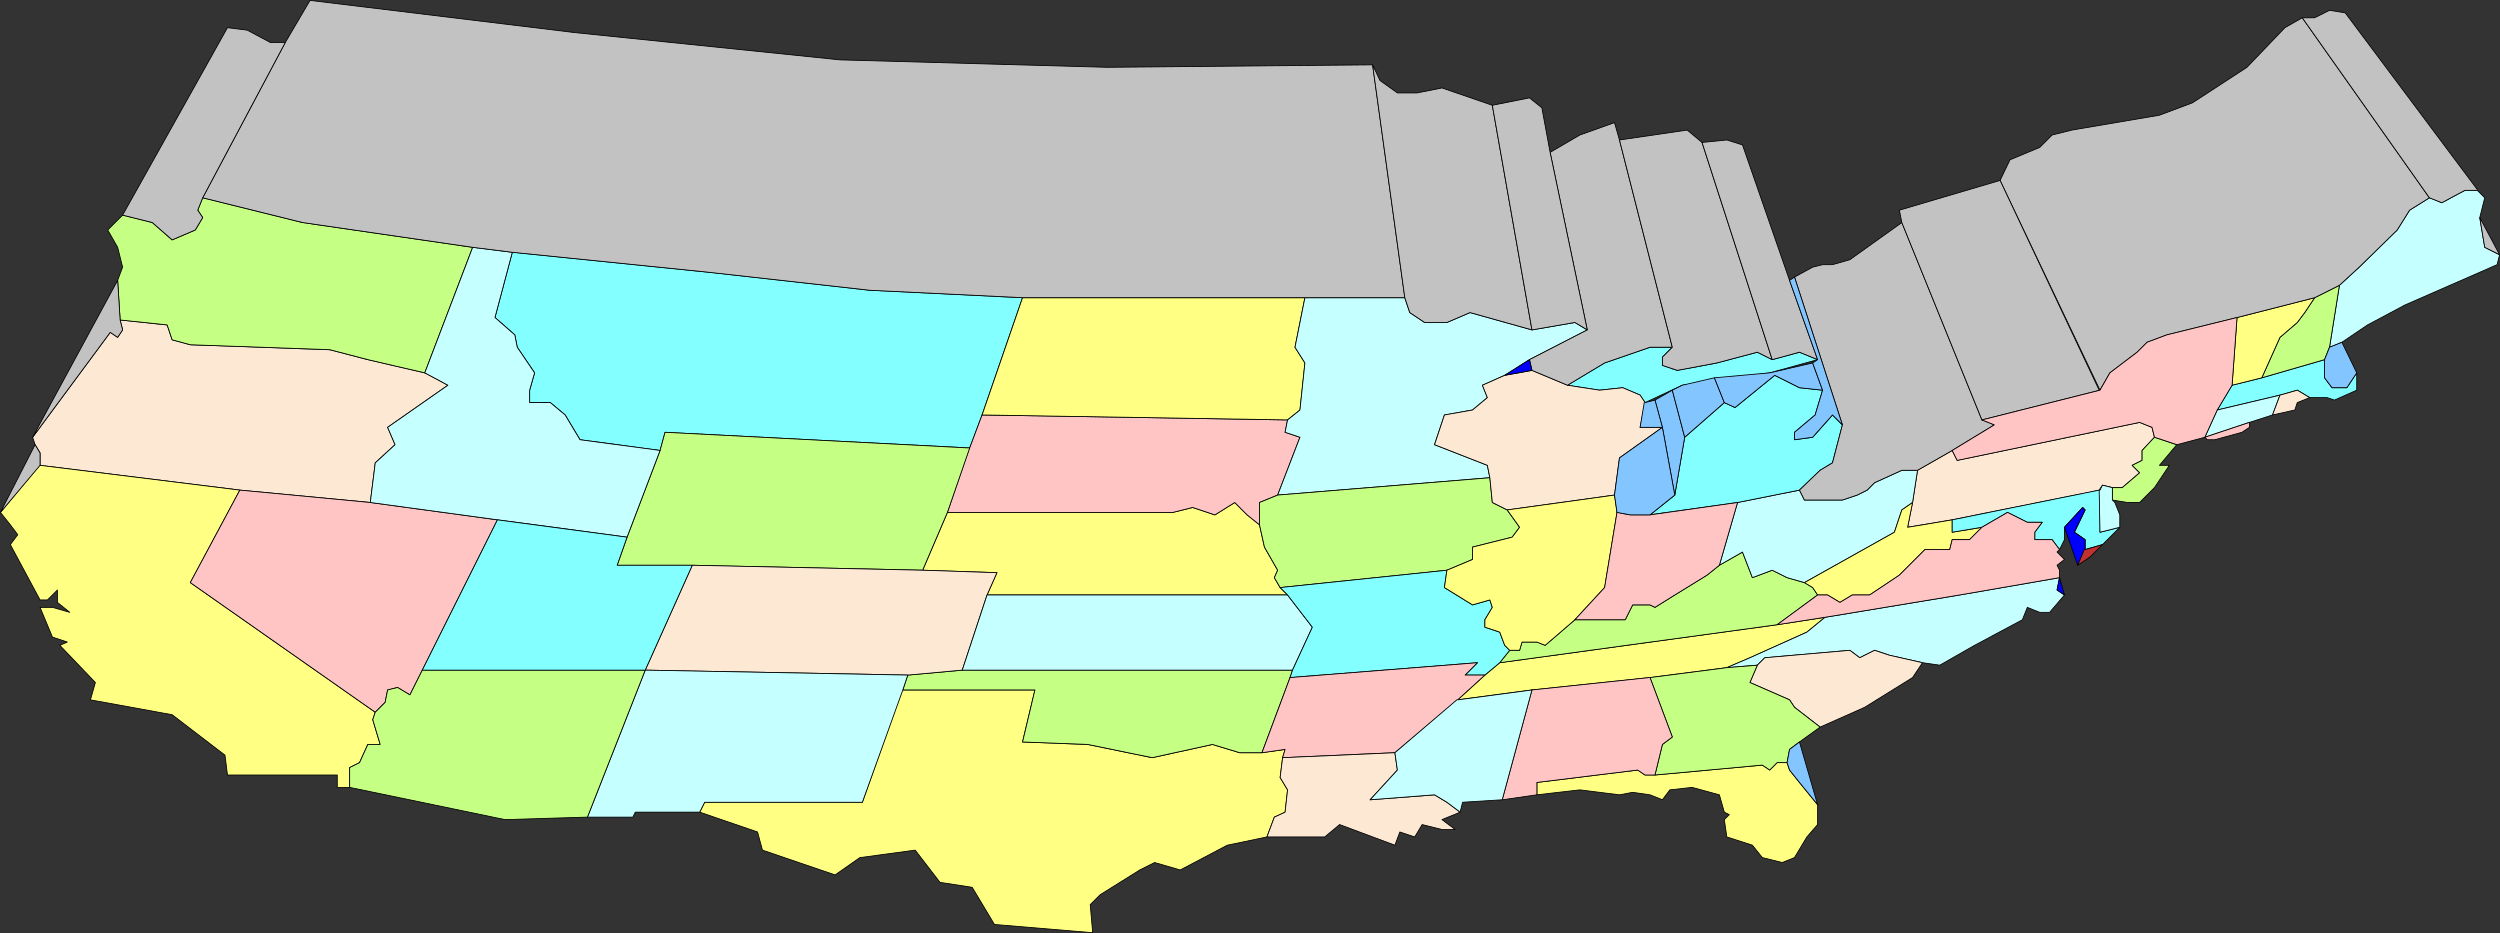 <?xml version="1.0" encoding="UTF-8" standalone="no"?>
<svg
   version="1.0"
   width="129.467mm"
   height="48.325mm"
   id="svg154"
   sodipodi:docname="3D Map 4.wmf"
   xmlns:inkscape="http://www.inkscape.org/namespaces/inkscape"
   xmlns:sodipodi="http://sodipodi.sourceforge.net/DTD/sodipodi-0.dtd"
   xmlns="http://www.w3.org/2000/svg"
   xmlns:svg="http://www.w3.org/2000/svg">
  <rect width="100%" height="100%" fill="#333333" stroke="none"/>
  <sodipodi:namedview
     id="namedview154"
     pagecolor="#ffffff"
     bordercolor="#000000"
     borderopacity="0.25"
     inkscape:showpageshadow="2"
     inkscape:pageopacity="0.0"
     inkscape:pagecheckerboard="0"
     inkscape:deskcolor="#d1d1d1"
     inkscape:document-units="mm" />
  <defs
     id="defs1">
    <pattern
       id="WMFhbasepattern"
       patternUnits="userSpaceOnUse"
       width="6"
       height="6"
       x="0"
       y="0" />
  </defs>
  <path
     style="fill:#ffff83;fill-opacity:1;fill-rule:evenodd;stroke:none"
     d="m 176.548,135.043 -7.757,21.982 h -30.866 l -0.97,1.94 11.312,3.879 0.97,3.556 14.221,4.849 4.848,-3.394 10.827,-1.455 4.848,6.304 6.302,0.97 4.363,7.273 19.23,1.616 -0.485,-5.495 1.939,-1.94 7.757,-4.849 2.909,-1.455 5.01,1.455 9.211,-4.849 7.757,-1.616 1.454,-3.879 2.101,-0.97 0.485,-4.364 -1.454,-2.424 0.485,-3.879 0.485,-1.616 -4.525,0.647 h -4.363 l -5.333,-1.616 -11.797,2.586 -12.605,-2.586 -12.766,-0.485 2.424,-10.183 H 176.709 v 0 z"
     id="path1" />
  <path
     style="fill:none;stroke:#000000;stroke-width:0.162px;stroke-linecap:round;stroke-linejoin:round;stroke-miterlimit:4;stroke-dasharray:none;stroke-opacity:1"
     d="m 176.548,135.043 -7.757,21.982 h -30.866 l -0.97,1.94 11.312,3.879 0.97,3.556 14.221,4.849 4.848,-3.394 10.827,-1.455 4.848,6.304 6.302,0.97 4.363,7.273 19.23,1.616 -0.485,-5.495 1.939,-1.94 7.757,-4.849 2.909,-1.455 5.01,1.455 9.211,-4.849 7.757,-1.616 1.454,-3.879 2.101,-0.97 0.485,-4.364 -1.454,-2.424 0.485,-3.879 0.485,-1.616 -4.525,0.647 h -4.363 l -5.333,-1.616 -11.797,2.586 -12.605,-2.586 -12.766,-0.485 2.424,-10.183 H 176.709 v 0"
     id="path2" />
  <path
     style="fill:#83ffff;fill-opacity:1;fill-rule:evenodd;stroke:none"
     d="m 100.273,49.378 -3.394,12.769 3.878,3.394 0.485,2.424 3.394,5.011 -0.97,3.394 v 2.424 h 4.04 l 2.909,2.424 2.909,4.849 15.675,2.101 0.97,-3.556 59.63,3.071 2.424,-6.465 7.918,-22.952 -29.896,-1.455 -31.835,-3.556 z"
     id="path3" />
  <path
     style="fill:none;stroke:#000000;stroke-width:0.162px;stroke-linecap:round;stroke-linejoin:round;stroke-miterlimit:4;stroke-dasharray:none;stroke-opacity:1"
     d="m 100.273,49.378 -3.394,12.769 3.878,3.394 0.485,2.424 3.394,5.011 -0.97,3.394 v 2.424 h 4.04 l 2.909,2.424 2.909,4.849 15.675,2.101 0.97,-3.556 59.63,3.071 2.424,-6.465 7.918,-22.952 -29.896,-1.455 -31.835,-3.556 -38.138,-3.879 v 0"
     id="path4" />
  <path
     style="fill:#fde9d3;fill-opacity:1;fill-rule:evenodd;stroke:none"
     d="m 83.143,72.977 -6.302,-1.455 -4.848,-1.131 -7.434,-1.94 -27.31,-0.97 -3.555,-0.97 -0.97,-2.909 -9.211,-0.97 0.485,1.94 -0.97,1.455 -1.454,-0.97 -15.19,20.527 0.485,1.455 0.97,1.616 v 2.424 l 39.107,4.849 25.533,2.424 0.97,-7.758 3.878,-3.556 -1.454,-3.394 11.797,-8.243 -4.525,-2.424 z"
     id="path5" />
  <path
     style="fill:none;stroke:#000000;stroke-width:0.162px;stroke-linecap:round;stroke-linejoin:round;stroke-miterlimit:4;stroke-dasharray:none;stroke-opacity:1"
     d="m 83.143,72.977 -6.302,-1.455 -4.848,-1.131 -7.434,-1.94 -27.31,-0.97 -3.555,-0.97 -0.97,-2.909 -9.211,-0.97 0.485,1.94 -0.97,1.455 -1.454,-0.97 -15.19,20.527 0.485,1.455 0.97,1.616 v 2.424 l 39.107,4.849 25.533,2.424 0.97,-7.758 3.878,-3.556 -1.454,-3.394 11.797,-8.243 -4.525,-2.424 v 0"
     id="path6" />
  <path
     style="fill:#c5ff83;fill-opacity:1;fill-rule:evenodd;stroke:none"
     d="m 177.679,132.134 -0.97,2.909 h 25.856 l -2.424,10.183 12.766,0.485 12.605,2.586 11.797,-2.586 5.333,1.616 h 4.363 l 5.494,-14.708 0.485,-1.455 h -64.64 z"
     id="path7" />
  <path
     style="fill:none;stroke:#000000;stroke-width:0.162px;stroke-linecap:round;stroke-linejoin:round;stroke-miterlimit:4;stroke-dasharray:none;stroke-opacity:1"
     d="m 177.679,132.134 -0.97,2.909 h 25.856 l -2.424,10.183 12.766,0.485 12.605,2.586 11.797,-2.586 5.333,1.616 h 4.363 l 5.494,-14.708 0.485,-1.455 h -64.64 l -10.666,0.97 v 0"
     id="path8" />
  <path
     style="fill:#ffff83;fill-opacity:1;fill-rule:evenodd;stroke:none"
     d="m 7.838,90.918 -7.757,9.375 1.939,2.424 1.454,1.94 -1.454,1.94 5.818,10.829 h 1.454 l 1.939,-1.94 v 2.424 l 2.424,1.94 -3.394,-0.97 H 7.838 l 2.424,5.819 2.909,0.97 -1.454,0.647 6.949,7.273 -0.97,3.394 15.998,2.909 10.342,7.92 0.485,3.879 h 21.493 v 2.424 h 2.424 v -3.879 l 1.939,-0.97 1.616,-3.556 h 2.424 l -1.454,-4.849 0.485,-1.455 L 37.249,114.031 46.945,95.928 7.838,91.079 v 0 z"
     id="path9" />
  <path
     style="fill:none;stroke:#000000;stroke-width:0.162px;stroke-linecap:round;stroke-linejoin:round;stroke-miterlimit:4;stroke-dasharray:none;stroke-opacity:1"
     d="m 7.838,90.918 -7.757,9.375 1.939,2.424 1.454,1.94 -1.454,1.94 5.818,10.829 h 1.454 l 1.939,-1.94 v 2.424 l 2.424,1.94 -3.394,-0.97 H 7.838 l 2.424,5.819 2.909,0.97 -1.454,0.647 6.949,7.273 -0.97,3.394 15.998,2.909 10.342,7.92 0.485,3.879 h 21.493 v 2.424 h 2.424 v -3.879 l 1.939,-0.97 1.616,-3.556 h 2.424 l -1.454,-4.849 0.485,-1.455 L 37.249,114.031 46.945,95.928 7.838,91.079 v 0"
     id="path10" />
  <path
     style="fill:#ffff83;fill-opacity:1;fill-rule:evenodd;stroke:none"
     d="m 290.637,132.134 -5.333,4.849 14.544,-1.94 23.109,-2.424 15.029,-1.94 4.525,-1.94 11.15,-5.011 3.555,-2.909 -9.373,1.455 -54.298,7.435 -2.909,2.424 z"
     id="path11" />
  <path
     style="fill:none;stroke:#000000;stroke-width:0.162px;stroke-linecap:round;stroke-linejoin:round;stroke-miterlimit:4;stroke-dasharray:none;stroke-opacity:1"
     d="m 290.637,132.134 -5.333,4.849 14.544,-1.94 23.109,-2.424 15.029,-1.94 4.525,-1.94 11.15,-5.011 3.555,-2.909 -9.373,1.455 -54.298,7.435 -2.909,2.424 v 0"
     id="path12" />
  <path
     style="fill:#c5ff83;fill-opacity:1;fill-rule:evenodd;stroke:none"
     d="m 92.516,48.409 -33.29,-4.849 -19.554,-4.849 -0.97,2.424 0.97,1.455 -1.454,2.424 -4.525,1.94 -3.878,-3.394 -5.818,-1.455 -2.909,2.909 1.939,3.394 0.97,3.879 -0.97,2.586 0.485,7.758 9.211,0.97 0.97,2.909 3.555,0.97 27.31,0.97 7.434,1.94 4.848,1.131 6.302,1.455 z"
     id="path13" />
  <path
     style="fill:none;stroke:#000000;stroke-width:0.162px;stroke-linecap:round;stroke-linejoin:round;stroke-miterlimit:4;stroke-dasharray:none;stroke-opacity:1"
     d="m 92.516,48.409 -33.29,-4.849 -19.554,-4.849 -0.97,2.424 0.97,1.455 -1.454,2.424 -4.525,1.94 -3.878,-3.394 -5.818,-1.455 -2.909,2.909 1.939,3.394 0.97,3.879 -0.97,2.586 0.485,7.758 9.211,0.97 0.97,2.909 3.555,0.97 27.31,0.97 7.434,1.94 4.848,1.131 6.302,1.455 9.373,-24.568 v 0"
     id="path14" />
  <path
     style="fill:#ffff83;fill-opacity:1;fill-rule:evenodd;stroke:none"
     d="m 185.436,100.292 -4.848,11.314 14.544,0.485 -1.939,4.364 h 58.822 l -1.454,-1.455 -1.131,-1.94 0.646,-1.455 -2.586,-4.526 -0.97,-4.364 -2.424,-1.94 -2.424,-2.424 -3.878,2.424 -4.363,-1.455 -3.878,0.97 z"
     id="path15" />
  <path
     style="fill:none;stroke:#000000;stroke-width:0.162px;stroke-linecap:round;stroke-linejoin:round;stroke-miterlimit:4;stroke-dasharray:none;stroke-opacity:1"
     d="m 185.436,100.292 -4.848,11.314 14.544,0.485 -1.939,4.364 h 58.822 l -1.454,-1.455 -1.131,-1.94 0.646,-1.455 -2.586,-4.526 -0.97,-4.364 -2.424,-1.94 -2.424,-2.424 -3.878,2.424 -4.363,-1.455 -3.878,0.97 h -44.117 v 0"
     id="path16" />
  <path
     style="fill:#ffc5c5;fill-opacity:1;fill-rule:evenodd;stroke:none"
     d="m 189.799,87.524 -4.363,12.769 h 44.117 l 3.878,-0.97 4.363,1.455 3.878,-2.424 2.424,2.424 2.424,1.94 v -4.364 l 3.555,-1.455 4.363,-11.314 -2.909,-0.97 0.485,-2.424 -59.792,-0.97 -2.424,6.465 v 0 z"
     id="path17" />
  <path
     style="fill:none;stroke:#000000;stroke-width:0.162px;stroke-linecap:round;stroke-linejoin:round;stroke-miterlimit:4;stroke-dasharray:none;stroke-opacity:1"
     d="m 189.799,87.524 -4.363,12.769 h 44.117 l 3.878,-0.97 4.363,1.455 3.878,-2.424 2.424,2.424 2.424,1.94 v -4.364 l 3.555,-1.455 4.363,-11.314 -2.909,-0.97 0.485,-2.424 -59.792,-0.97 -2.424,6.465 v 0"
     id="path18" />
  <path
     style="fill:#c5ff83;fill-opacity:1;fill-rule:evenodd;stroke:none"
     d="m 122.735,105.141 -1.939,5.495 h 14.706 l 45.086,0.97 4.848,-11.314 4.363,-12.607 -59.63,-3.071 -0.97,3.556 z"
     id="path19" />
  <path
     style="fill:none;stroke:#000000;stroke-width:0.162px;stroke-linecap:round;stroke-linejoin:round;stroke-miterlimit:4;stroke-dasharray:none;stroke-opacity:1"
     d="m 122.735,105.141 -1.939,5.495 h 14.706 l 45.086,0.97 4.848,-11.314 4.363,-12.607 -59.63,-3.071 -0.97,3.556 -6.464,16.971 v 0"
     id="path20" />
  <path
     style="fill:#fde9d3;fill-opacity:1;fill-rule:evenodd;stroke:none"
     d="m 126.29,131.164 51.389,0.97 10.666,-0.97 4.848,-14.708 1.939,-4.364 -14.544,-0.485 -45.086,-0.97 z"
     id="path21" />
  <path
     style="fill:none;stroke:#000000;stroke-width:0.162px;stroke-linecap:round;stroke-linejoin:round;stroke-miterlimit:4;stroke-dasharray:none;stroke-opacity:1"
     d="m 126.29,131.164 51.389,0.97 10.666,-0.97 4.848,-14.708 1.939,-4.364 -14.544,-0.485 -45.086,-0.97 -9.211,20.527 v 0"
     id="path22" />
  <path
     style="fill:#c5ffff;fill-opacity:1;fill-rule:evenodd;stroke:none"
     d="m 193.193,116.456 -4.848,14.708 h 64.64 l 3.878,-8.405 -4.848,-6.304 z"
     id="path23" />
  <path
     style="fill:none;stroke:#000000;stroke-width:0.162px;stroke-linecap:round;stroke-linejoin:round;stroke-miterlimit:4;stroke-dasharray:none;stroke-opacity:1"
     d="m 193.193,116.456 -4.848,14.708 h 64.64 l 3.878,-8.405 -4.848,-6.304 h -58.822 v 0"
     id="path24" />
  <path
     style="fill:#c5ffff;fill-opacity:1;fill-rule:evenodd;stroke:none"
     d="m 357.216,120.82 -3.555,2.909 -11.15,5.011 -4.525,1.94 5.979,-0.485 1.454,-1.455 16.645,-1.455 1.939,1.455 2.909,-1.455 2.909,0.97 6.464,1.455 3.394,0.485 6.787,-3.879 9.373,-5.011 0.97,-2.424 2.424,0.97 h 1.939 l 2.909,-3.394 -1.454,-0.97 0.485,-2.424 -19.554,3.394 -26.341,4.364 z"
     id="path25" />
  <path
     style="fill:none;stroke:#000000;stroke-width:0.162px;stroke-linecap:round;stroke-linejoin:round;stroke-miterlimit:4;stroke-dasharray:none;stroke-opacity:1"
     d="m 357.216,120.82 -3.555,2.909 -11.15,5.011 -4.525,1.94 5.979,-0.485 1.454,-1.455 16.645,-1.455 1.939,1.455 2.909,-1.455 2.909,0.97 6.464,1.455 3.394,0.485 6.787,-3.879 9.373,-5.011 0.97,-2.424 2.424,0.97 h 1.939 l 2.909,-3.394 -1.454,-0.97 0.485,-2.424 -19.554,3.394 -26.341,4.364 v 0"
     id="path26" />
  <path
     style="fill:#ffff83;fill-opacity:1;fill-rule:evenodd;stroke:none"
     d="m 192.223,81.22 59.792,0.97 2.424,-1.94 0.97,-9.213 -1.939,-3.071 1.939,-9.698 h -55.267 z"
     id="path27" />
  <path
     style="fill:none;stroke:#000000;stroke-width:0.162px;stroke-linecap:round;stroke-linejoin:round;stroke-miterlimit:4;stroke-dasharray:none;stroke-opacity:1"
     d="m 192.223,81.22 59.792,0.97 2.424,-1.94 0.97,-9.213 -1.939,-3.071 1.939,-9.698 h -55.267 l -7.918,22.952 v 0"
     id="path28" />
  <path
     style="fill:#c5ffff;fill-opacity:1;fill-rule:evenodd;stroke:none"
     d="m 126.29,131.164 -11.312,28.77 h 8.888 l 0.485,-0.97 h 12.605 l 0.97,-1.94 h 30.866 l 7.918,-21.982 0.97,-2.909 z"
     id="path29" />
  <path
     style="fill:none;stroke:#000000;stroke-width:0.162px;stroke-linecap:round;stroke-linejoin:round;stroke-miterlimit:4;stroke-dasharray:none;stroke-opacity:1"
     d="m 126.29,131.164 -11.312,28.77 h 8.888 l 0.485,-0.97 h 12.605 l 0.97,-1.94 h 30.866 l 7.918,-21.982 0.97,-2.909 -51.389,-0.97 v 0"
     id="path30" />
  <path
     style="fill:#c5ff83;fill-opacity:1;fill-rule:evenodd;stroke:none"
     d="m 293.546,129.709 54.298,-7.435 7.918,-5.819 -0.97,-1.455 -1.616,-0.97 -3.394,-0.97 -2.909,-1.455 -3.878,1.455 -1.939,-5.011 -4.525,2.586 -2.424,1.94 -6.302,3.879 -3.878,2.424 -0.97,-0.485 h -3.394 l -1.454,2.909 h -9.858 l -5.818,5.011 -1.616,-0.647 h -2.909 l -0.485,1.616 h -1.939 l -1.939,2.424 z"
     id="path31" />
  <path
     style="fill:none;stroke:#000000;stroke-width:0.162px;stroke-linecap:round;stroke-linejoin:round;stroke-miterlimit:4;stroke-dasharray:none;stroke-opacity:1"
     d="m 293.546,129.709 54.298,-7.435 7.918,-5.819 -0.97,-1.455 -1.616,-0.97 -3.394,-0.97 -2.909,-1.455 -3.878,1.455 -1.939,-5.011 -4.525,2.586 -2.424,1.94 -6.302,3.879 -3.878,2.424 -0.97,-0.485 h -3.394 l -1.454,2.909 h -9.858 l -5.818,5.011 -1.616,-0.647 h -2.909 l -0.485,1.616 h -1.939 l -1.939,2.424 v 0"
     id="path32" />
  <path
     style="fill:#c5ffff;fill-opacity:1;fill-rule:evenodd;stroke:none"
     d="m 255.409,58.268 -1.939,9.698 1.939,3.071 -0.97,9.213 -2.424,1.94 -0.485,2.424 2.909,0.97 -4.363,11.314 41.531,-3.394 -0.485,-2.424 -10.342,-4.041 1.939,-5.819 5.494,-0.97 2.909,-2.424 -0.97,-2.424 4.363,-1.94 4.848,-3.071 11.312,-5.819 -2.424,-1.455 -8.403,1.455 -12.12,-3.394 -4.525,1.94 h -4.363 l -2.909,-1.94 -0.97,-2.909 h -19.554 z"
     id="path33" />
  <path
     style="fill:none;stroke:#000000;stroke-width:0.162px;stroke-linecap:round;stroke-linejoin:round;stroke-miterlimit:4;stroke-dasharray:none;stroke-opacity:1"
     d="m 255.409,58.268 -1.939,9.698 1.939,3.071 -0.97,9.213 -2.424,1.94 -0.485,2.424 2.909,0.97 -4.363,11.314 41.531,-3.394 -0.485,-2.424 -10.342,-4.041 1.939,-5.819 5.494,-0.97 2.909,-2.424 -0.97,-2.424 4.363,-1.94 4.848,-3.071 11.312,-5.819 -2.424,-1.455 -8.403,1.455 -12.12,-3.394 -4.525,1.94 h -4.363 l -2.909,-1.94 -0.97,-2.909 h -19.554 v 0"
     id="path34" />
  <path
     style="fill:#ffc5c5;fill-opacity:1;fill-rule:evenodd;stroke:none"
     d="m 46.945,95.928 -9.696,18.103 36.198,25.376 1.939,-1.94 0.485,-2.424 1.939,-0.485 2.424,1.455 2.424,-4.849 14.706,-29.417 -24.886,-3.394 -25.533,-2.424 z"
     id="path35" />
  <path
     style="fill:none;stroke:#000000;stroke-width:0.162px;stroke-linecap:round;stroke-linejoin:round;stroke-miterlimit:4;stroke-dasharray:none;stroke-opacity:1"
     d="m 46.945,95.928 -9.696,18.103 36.198,25.376 1.939,-1.94 0.485,-2.424 1.939,-0.485 2.424,1.455 2.424,-4.849 14.706,-29.417 -24.886,-3.394 -25.533,-2.424 v 0"
     id="path36" />
  <path
     style="fill:#c5ff83;fill-opacity:1;fill-rule:evenodd;stroke:none"
     d="m 73.447,139.407 -0.485,1.455 1.454,4.849 h -2.424 l -1.616,3.556 -1.939,0.97 v 3.879 l 30.381,6.304 16.16,-0.485 11.312,-28.77 H 82.658 l -2.424,4.849 -2.424,-1.455 -1.939,0.485 -0.485,2.424 z"
     id="path37" />
  <path
     style="fill:none;stroke:#000000;stroke-width:0.162px;stroke-linecap:round;stroke-linejoin:round;stroke-miterlimit:4;stroke-dasharray:none;stroke-opacity:1"
     d="m 73.447,139.407 -0.485,1.455 1.454,4.849 h -2.424 l -1.616,3.556 -1.939,0.97 v 3.879 l 30.381,6.304 16.16,-0.485 11.312,-28.77 H 82.658 l -2.424,4.849 -2.424,-1.455 -1.939,0.485 -0.485,2.424 -1.939,1.94 v 0"
     id="path38" />
  <path
     style="fill:#c5ffff;fill-opacity:1;fill-rule:evenodd;stroke:none"
     d="m 92.516,48.409 -9.373,24.568 4.525,2.424 -11.797,8.243 1.454,3.394 -3.878,3.556 -0.97,7.758 24.886,3.394 25.371,3.394 6.464,-16.971 -15.675,-2.101 -2.909,-4.849 -2.909,-2.424 h -4.04 V 76.371 l 0.97,-3.394 -3.394,-5.011 -0.485,-2.424 -3.878,-3.394 3.394,-12.769 z"
     id="path39" />
  <path
     style="fill:none;stroke:#000000;stroke-width:0.162px;stroke-linecap:round;stroke-linejoin:round;stroke-miterlimit:4;stroke-dasharray:none;stroke-opacity:1"
     d="m 92.516,48.409 -9.373,24.568 4.525,2.424 -11.797,8.243 1.454,3.394 -3.878,3.556 -0.97,7.758 24.886,3.394 25.371,3.394 6.464,-16.971 -15.675,-2.101 -2.909,-4.849 -2.909,-2.424 h -4.04 V 76.371 l 0.97,-3.394 -3.394,-5.011 -0.485,-2.424 -3.878,-3.394 3.394,-12.769 -7.757,-0.97 v 0"
     id="path40" />
  <path
     style="fill:#ffff83;fill-opacity:1;fill-rule:evenodd;stroke:none"
     d="m 300.818,155.57 8.403,-0.97 7.757,0.97 2.586,-0.485 3.394,0.485 2.424,0.97 1.454,-1.94 4.363,-0.485 5.333,1.455 0.97,3.394 0.97,0.485 -0.97,0.97 0.485,3.394 5.01,1.616 1.939,2.424 3.878,0.97 2.424,-0.97 2.424,-4.041 2.101,-2.424 v -3.879 l -3.555,-4.364 -1.939,-2.424 -0.485,-1.455 h -1.939 l -1.454,1.455 -1.454,-0.97 -21.008,1.94 h -1.939 l -1.454,-0.97 -19.715,2.424 v 2.424 z"
     id="path41" />
  <path
     style="fill:none;stroke:#000000;stroke-width:0.162px;stroke-linecap:round;stroke-linejoin:round;stroke-miterlimit:4;stroke-dasharray:none;stroke-opacity:1"
     d="m 300.818,155.57 8.403,-0.97 7.757,0.97 2.586,-0.485 3.394,0.485 2.424,0.97 1.454,-1.94 4.363,-0.485 5.333,1.455 0.97,3.394 0.97,0.485 -0.97,0.97 0.485,3.394 5.01,1.616 1.939,2.424 3.878,0.97 2.424,-0.97 2.424,-4.041 2.101,-2.424 v -3.879 l -3.555,-4.364 -1.939,-2.424 -0.485,-1.455 h -1.939 l -1.454,1.455 -1.454,-0.97 -21.008,1.94 h -1.939 l -1.454,-0.97 -19.715,2.424 v 2.424 0"
     id="path42" />
  <path
     style="fill:#83ffff;fill-opacity:1;fill-rule:evenodd;stroke:none"
     d="m 82.658,131.164 h 43.632 l 9.211,-20.527 h -14.706 l 1.939,-5.495 -25.371,-3.394 -14.706,29.417 z"
     id="path43" />
  <path
     style="fill:none;stroke:#000000;stroke-width:0.162px;stroke-linecap:round;stroke-linejoin:round;stroke-miterlimit:4;stroke-dasharray:none;stroke-opacity:1"
     d="m 82.658,131.164 h 43.632 l 9.211,-20.527 h -14.706 l 1.939,-5.495 -25.371,-3.394 -14.706,29.417 v 0"
     id="path44" />
  <path
     style="fill:#c5ff83;fill-opacity:1;fill-rule:evenodd;stroke:none"
     d="m 246.521,102.717 0.97,4.364 2.586,4.526 -0.646,1.455 1.131,1.94 32.643,-3.394 5.01,-2.101 v -2.424 l 7.757,-1.94 1.454,-1.94 -2.424,-3.394 -2.909,-1.455 -0.485,-4.849 -41.531,3.394 -3.555,1.455 z"
     id="path45" />
  <path
     style="fill:none;stroke:#000000;stroke-width:0.162px;stroke-linecap:round;stroke-linejoin:round;stroke-miterlimit:4;stroke-dasharray:none;stroke-opacity:1"
     d="m 246.521,102.717 0.97,4.364 2.586,4.526 -0.646,1.455 1.131,1.94 32.643,-3.394 5.01,-2.101 v -2.424 l 7.757,-1.94 1.454,-1.94 -2.424,-3.394 -2.909,-1.455 -0.485,-4.849 -41.531,3.394 -3.555,1.455 v 4.364 0"
     id="path46" />
  <path
     style="fill:#83ffff;fill-opacity:1;fill-rule:evenodd;stroke:none"
     d="m 306.797,75.401 6.302,0.97 4.525,-0.485 3.394,1.455 0.97,1.455 7.272,-3.394 17.13,-2.424 9.373,-2.586 -3.555,-1.455 -5.333,1.455 -2.909,-1.455 -7.918,2.101 -7.757,1.455 -2.909,-0.97 v -1.616 l 1.939,-1.94 h -4.363 l -8.888,3.071 z"
     id="path47" />
  <path
     style="fill:none;stroke:#000000;stroke-width:0.162px;stroke-linecap:round;stroke-linejoin:round;stroke-miterlimit:4;stroke-dasharray:none;stroke-opacity:1"
     d="m 306.797,75.401 6.302,0.97 4.525,-0.485 3.394,1.455 0.97,1.455 7.272,-3.394 17.13,-2.424 9.373,-2.586 -3.555,-1.455 -5.333,1.455 -2.909,-1.455 -7.918,2.101 -7.757,1.455 -2.909,-0.97 v -1.616 l 1.939,-1.94 h -4.363 l -8.888,3.071 -7.272,4.364 v 0"
     id="path48" />
  <path
     style="fill:#fde9d3;fill-opacity:1;fill-rule:evenodd;stroke:none"
     d="m 410.868,95.928 0.646,-0.97 1.939,0.485 h 1.939 l 3.394,-2.909 -1.454,-1.455 1.939,-0.97 v -1.94 l 2.424,-2.586 -0.485,-1.94 -2.424,-0.97 -35.714,7.435 -0.97,-1.94 -6.787,3.879 -0.97,6.304 -0.97,4.849 8.726,-1.455 28.926,-5.819 v 0 z"
     id="path49" />
  <path
     style="fill:none;stroke:#000000;stroke-width:0.162px;stroke-linecap:round;stroke-linejoin:round;stroke-miterlimit:4;stroke-dasharray:none;stroke-opacity:1"
     d="m 410.868,95.928 0.646,-0.97 1.939,0.485 h 1.939 l 3.394,-2.909 -1.454,-1.455 1.939,-0.97 v -1.94 l 2.424,-2.586 -0.485,-1.94 -2.424,-0.97 -35.714,7.435 -0.97,-1.94 -6.787,3.879 -0.97,6.304 -0.97,4.849 8.726,-1.455 28.926,-5.819 v 0"
     id="path50" />
  <path
     style="fill:#83ffff;fill-opacity:1;fill-rule:evenodd;stroke:none"
     d="m 250.561,115.001 1.454,1.455 4.848,6.304 -3.878,8.405 -0.485,1.455 36.683,-2.909 -2.424,2.424 h 3.878 l 2.909,-2.424 1.939,-2.424 -0.97,-0.97 -0.97,-2.586 -2.909,-0.97 v -1.455 l 1.454,-2.424 -0.485,-1.455 -3.394,0.97 -5.494,-3.394 0.485,-3.394 z"
     id="path51" />
  <path
     style="fill:none;stroke:#000000;stroke-width:0.162px;stroke-linecap:round;stroke-linejoin:round;stroke-miterlimit:4;stroke-dasharray:none;stroke-opacity:1"
     d="m 250.561,115.001 1.454,1.455 4.848,6.304 -3.878,8.405 -0.485,1.455 36.683,-2.909 -2.424,2.424 h 3.878 l 2.909,-2.424 1.939,-2.424 -0.97,-0.97 -0.97,-2.586 -2.909,-0.97 v -1.455 l 1.454,-2.424 -0.485,-1.455 -3.394,0.97 -5.494,-3.394 0.485,-3.394 -32.643,3.394 v 0"
     id="path52" />
  <path
     style="fill:#fde9d3;fill-opacity:1;fill-rule:evenodd;stroke:none"
     d="m 294.516,73.462 -4.363,1.94 0.97,2.424 -2.909,2.424 -5.494,0.97 -1.939,5.819 10.342,4.041 0.485,2.424 0.485,4.849 2.909,1.455 21.008,-2.909 0.97,-7.273 8.403,-5.98 h -4.363 l 0.97,-4.849 -0.97,-1.455 -3.394,-1.455 -4.525,0.485 -6.302,-0.97 -6.949,-2.909 -5.333,0.97 z"
     id="path53" />
  <path
     style="fill:none;stroke:#000000;stroke-width:0.162px;stroke-linecap:round;stroke-linejoin:round;stroke-miterlimit:4;stroke-dasharray:none;stroke-opacity:1"
     d="m 294.516,73.462 -4.363,1.94 0.97,2.424 -2.909,2.424 -5.494,0.97 -1.939,5.819 10.342,4.041 0.485,2.424 0.485,4.849 2.909,1.455 21.008,-2.909 0.97,-7.273 8.403,-5.98 h -4.363 l 0.97,-4.849 -0.97,-1.455 -3.394,-1.455 -4.525,0.485 -6.302,-0.97 -6.949,-2.909 -5.333,0.97 v 0"
     id="path54" />
  <path
     style="fill:#ffc5c5;fill-opacity:1;fill-rule:evenodd;stroke:none"
     d="m 252.5,132.619 -5.494,14.708 4.525,-0.647 -0.485,1.616 21.978,-0.97 12.282,-10.344 5.333,-4.849 h -3.878 l 2.424,-2.424 z"
     id="path55" />
  <path
     style="fill:none;stroke:#000000;stroke-width:0.162px;stroke-linecap:round;stroke-linejoin:round;stroke-miterlimit:4;stroke-dasharray:none;stroke-opacity:1"
     d="m 252.5,132.619 -5.494,14.708 4.525,-0.647 -0.485,1.616 21.978,-0.97 12.282,-10.344 5.333,-4.849 h -3.878 l 2.424,-2.424 -36.683,2.909 v 0"
     id="path56" />
  <path
     style="fill:#c5ffff;fill-opacity:1;fill-rule:evenodd;stroke:none"
     d="m 340.087,98.353 -3.555,12.284 4.525,-2.586 1.939,5.011 3.878,-1.455 2.909,1.455 3.394,0.97 17.614,-9.86 1.454,-4.364 2.101,-1.455 0.97,-6.304 h -3.07 l -5.333,2.424 -1.454,1.455 -1.939,0.97 -2.909,0.97 h -7.434 l -0.97,-1.94 -12.12,2.424 z"
     id="path57" />
  <path
     style="fill:none;stroke:#000000;stroke-width:0.162px;stroke-linecap:round;stroke-linejoin:round;stroke-miterlimit:4;stroke-dasharray:none;stroke-opacity:1"
     d="m 340.087,98.353 -3.555,12.284 4.525,-2.586 1.939,5.011 3.878,-1.455 2.909,1.455 3.394,0.97 17.614,-9.86 1.454,-4.364 2.101,-1.455 0.97,-6.304 h -3.07 l -5.333,2.424 -1.454,1.455 -1.939,0.97 -2.909,0.97 h -7.434 l -0.97,-1.94 -12.12,2.424 v 0"
     id="path58" />
  <path
     style="fill:#83ffff;fill-opacity:1;fill-rule:evenodd;stroke:none"
     d="m 322.796,100.777 17.291,-2.424 12.12,-2.424 4.04,-3.879 2.424,-1.455 1.939,-7.435 -1.939,-1.94 -3.878,4.364 -3.555,0.485 v -1.455 l 4.04,-3.394 1.454,-4.849 -4.525,-0.485 -4.848,-2.424 -7.757,6.304 -2.101,-0.97 -7.757,6.789 -1.939,11.314 -4.848,3.879 v 0 z"
     id="path59" />
  <path
     style="fill:none;stroke:#000000;stroke-width:0.162px;stroke-linecap:round;stroke-linejoin:round;stroke-miterlimit:4;stroke-dasharray:none;stroke-opacity:1"
     d="m 322.796,100.777 17.291,-2.424 12.12,-2.424 4.04,-3.879 2.424,-1.455 1.939,-7.435 -1.939,-1.94 -3.878,4.364 -3.555,0.485 v -1.455 l 4.04,-3.394 1.454,-4.849 -4.525,-0.485 -4.848,-2.424 -7.757,6.304 -2.101,-0.97 -7.757,6.789 -1.939,11.314 -4.848,3.879 v 0"
     id="path60" />
  <path
     style="fill:#fde9d3;fill-opacity:1;fill-rule:evenodd;stroke:none"
     d="m 247.975,163.814 h 11.312 l 2.909,-2.424 10.827,4.041 0.97,-2.586 2.909,0.97 1.454,-2.424 3.878,0.97 h 2.586 l -2.586,-1.94 3.555,-1.455 -2.586,-1.94 -2.424,-1.455 -12.605,0.97 5.333,-5.819 -0.485,-3.394 -21.978,0.97 -0.485,3.879 1.454,2.424 -0.485,4.364 -2.101,0.97 z"
     id="path61" />
  <path
     style="fill:none;stroke:#000000;stroke-width:0.162px;stroke-linecap:round;stroke-linejoin:round;stroke-miterlimit:4;stroke-dasharray:none;stroke-opacity:1"
     d="m 247.975,163.814 h 11.312 l 2.909,-2.424 10.827,4.041 0.97,-2.586 2.909,0.97 1.454,-2.424 3.878,0.97 h 2.586 l -2.586,-1.94 3.555,-1.455 -2.586,-1.94 -2.424,-1.455 -12.605,0.97 5.333,-5.819 -0.485,-3.394 -21.978,0.97 -0.485,3.879 1.454,2.424 -0.485,4.364 -2.101,0.97 -1.454,3.879 v 0"
     id="path62" />
  <path
     style="fill:#ffff83;fill-opacity:1;fill-rule:evenodd;stroke:none"
     d="m 355.762,116.456 h 1.939 l 2.424,1.455 2.424,-1.455 h 3.394 l 5.818,-3.879 5.01,-5.011 h 4.848 l 0.485,-1.94 h 3.394 l 2.424,-2.424 -5.818,0.97 v -2.424 l -8.726,1.455 0.97,-4.849 -2.101,1.455 -1.454,4.364 -17.614,9.86 1.616,0.97 z"
     id="path63" />
  <path
     style="fill:none;stroke:#000000;stroke-width:0.162px;stroke-linecap:round;stroke-linejoin:round;stroke-miterlimit:4;stroke-dasharray:none;stroke-opacity:1"
     d="m 355.762,116.456 h 1.939 l 2.424,1.455 2.424,-1.455 h 3.394 l 5.818,-3.879 5.01,-5.011 h 4.848 l 0.485,-1.94 h 3.394 l 2.424,-2.424 -5.818,0.97 v -2.424 l -8.726,1.455 0.97,-4.849 -2.101,1.455 -1.454,4.364 -17.614,9.86 1.616,0.97 0.97,1.455 v 0"
     id="path64" />
  <path
     style="fill:#ffff83;fill-opacity:1;fill-rule:evenodd;stroke:none"
     d="m 283.204,111.607 -0.485,3.394 5.494,3.394 3.394,-0.97 0.485,1.455 -1.454,2.424 v 1.455 l 2.909,0.97 0.97,2.586 0.97,0.97 h 1.939 l 0.485,-1.616 h 2.909 l 1.616,0.647 5.818,-5.011 5.818,-6.304 2.424,-14.708 -0.485,-3.394 -21.008,2.909 2.424,3.394 -1.454,1.94 -7.757,1.94 v 2.424 z"
     id="path65" />
  <path
     style="fill:none;stroke:#000000;stroke-width:0.162px;stroke-linecap:round;stroke-linejoin:round;stroke-miterlimit:4;stroke-dasharray:none;stroke-opacity:1"
     d="m 283.204,111.607 -0.485,3.394 5.494,3.394 3.394,-0.97 0.485,1.455 -1.454,2.424 v 1.455 l 2.909,0.97 0.97,2.586 0.97,0.97 h 1.939 l 0.485,-1.616 h 2.909 l 1.616,0.647 5.818,-5.011 5.818,-6.304 2.424,-14.708 -0.485,-3.394 -21.008,2.909 2.424,3.394 -1.454,1.94 -7.757,1.94 v 2.424 l -5.01,2.101 v 0"
     id="path66" />
  <path
     style="fill:#fde9d3;fill-opacity:1;fill-rule:evenodd;stroke:none"
     d="m 343.965,130.194 -1.454,3.394 7.757,3.394 0.97,1.455 5.01,3.879 8.726,-3.879 9.373,-5.819 1.939,-2.909 -6.464,-1.455 -2.909,-0.97 -2.909,1.455 -1.939,-1.455 -16.645,1.455 -1.454,1.455 z"
     id="path67" />
  <path
     style="fill:none;stroke:#000000;stroke-width:0.162px;stroke-linecap:round;stroke-linejoin:round;stroke-miterlimit:4;stroke-dasharray:none;stroke-opacity:1"
     d="m 343.965,130.194 -1.454,3.394 7.757,3.394 0.97,1.455 5.01,3.879 8.726,-3.879 9.373,-5.819 1.939,-2.909 -6.464,-1.455 -2.909,-0.97 -2.909,1.455 -1.939,-1.455 -16.645,1.455 -1.454,1.455 v 0"
     id="path68" />
  <path
     style="fill:#c5ffff;fill-opacity:1;fill-rule:evenodd;stroke:none"
     d="m 455.954,67.966 2.424,-0.97 5.01,-3.394 7.272,-3.879 18.099,-7.92 0.485,-1.94 -2.909,-1.455 -0.97,-5.819 0.97,-3.879 -1.454,-1.455 h -2.424 l -4.525,2.424 -2.424,-0.97 -3.878,2.424 -2.424,3.879 -7.434,7.273 -3.878,3.556 -1.939,12.122 z"
     id="path69" />
  <path
     style="fill:none;stroke:#000000;stroke-width:0.162px;stroke-linecap:round;stroke-linejoin:round;stroke-miterlimit:4;stroke-dasharray:none;stroke-opacity:1"
     d="m 455.954,67.966 2.424,-0.97 5.01,-3.394 7.272,-3.879 18.099,-7.92 0.485,-1.94 -2.909,-1.455 -0.97,-5.819 0.97,-3.879 -1.454,-1.455 h -2.424 l -4.525,2.424 -2.424,-0.97 -3.878,2.424 -2.424,3.879 -7.434,7.273 -3.878,3.556 -1.939,12.122 v 0"
     id="path70" />
  <path
     style="fill:#c5ff83;fill-opacity:1;fill-rule:evenodd;stroke:none"
     d="m 337.986,130.679 -15.029,1.94 4.363,11.637 -1.939,1.455 -1.454,5.98 21.008,-1.94 1.454,0.97 1.454,-1.455 h 1.939 l 0.485,-2.586 1.939,-1.455 4.04,-2.909 -5.01,-3.879 -0.97,-1.455 -7.757,-3.394 1.454,-3.394 z"
     id="path71" />
  <path
     style="fill:none;stroke:#000000;stroke-width:0.162px;stroke-linecap:round;stroke-linejoin:round;stroke-miterlimit:4;stroke-dasharray:none;stroke-opacity:1"
     d="m 337.986,130.679 -15.029,1.94 4.363,11.637 -1.939,1.455 -1.454,5.98 21.008,-1.94 1.454,0.97 1.454,-1.455 h 1.939 l 0.485,-2.586 1.939,-1.455 4.04,-2.909 -5.01,-3.879 -0.97,-1.455 -7.757,-3.394 1.454,-3.394 -5.979,0.485 v 0"
     id="path72" />
  <path
     style="fill:#ffc5c5;fill-opacity:1;fill-rule:evenodd;stroke:none"
     d="m 322.796,132.619 -22.947,2.424 -5.818,21.497 6.787,-0.97 v -2.424 l 19.715,-2.424 1.454,0.97 h 1.939 l 1.454,-5.98 1.939,-1.455 -4.363,-11.637 v 0 z"
     id="path73" />
  <path
     style="fill:none;stroke:#000000;stroke-width:0.162px;stroke-linecap:round;stroke-linejoin:round;stroke-miterlimit:4;stroke-dasharray:none;stroke-opacity:1"
     d="m 322.796,132.619 -22.947,2.424 -5.818,21.497 6.787,-0.97 v -2.424 l 19.715,-2.424 1.454,0.97 h 1.939 l 1.454,-5.98 1.939,-1.455 -4.363,-11.637 v 0"
     id="path74" />
  <path
     style="fill:#83ffff;fill-opacity:1;fill-rule:evenodd;stroke:none"
     d="m 410.868,95.928 -28.765,5.819 v 2.424 l 5.818,-0.97 5.01,-2.909 3.878,1.94 h 2.909 l -1.454,1.94 v 1.455 h 3.394 l 1.454,1.94 0.97,-1.94 v -2.424 l 3.555,-3.879 0.485,0.485 -2.101,4.364 2.101,1.455 v 1.94 l 3.394,-0.97 3.394,-3.394 -3.878,0.97 v -8.243 0 z"
     id="path75" />
  <path
     style="fill:none;stroke:#000000;stroke-width:0.162px;stroke-linecap:round;stroke-linejoin:round;stroke-miterlimit:4;stroke-dasharray:none;stroke-opacity:1"
     d="m 410.868,95.928 -28.765,5.819 v 2.424 l 5.818,-0.97 5.01,-2.909 3.878,1.94 h 2.909 l -1.454,1.94 v 1.455 h 3.394 l 1.454,1.94 0.97,-1.94 v -2.424 l 3.555,-3.879 0.485,0.485 -2.101,4.364 2.101,1.455 v 1.94 l 3.394,-0.97 3.394,-3.394 -3.878,0.97 v -8.243 0"
     id="path76" />
  <path
     style="fill:#c5ffff;fill-opacity:1;fill-rule:evenodd;stroke:none"
     d="m 285.143,136.983 -12.12,10.344 0.485,3.394 -5.333,5.819 12.605,-0.97 2.424,1.455 2.586,1.94 0.485,-1.94 7.757,-0.485 5.818,-21.497 -14.544,1.94 v 0 z"
     id="path77" />
  <path
     style="fill:none;stroke:#000000;stroke-width:0.162px;stroke-linecap:round;stroke-linejoin:round;stroke-miterlimit:4;stroke-dasharray:none;stroke-opacity:1"
     d="m 285.143,136.983 -12.12,10.344 0.485,3.394 -5.333,5.819 12.605,-0.97 2.424,1.455 2.586,1.94 0.485,-1.94 7.757,-0.485 5.818,-21.497 -14.544,1.94 v 0"
     id="path78" />
  <path
     style="fill:#ffc5c5;fill-opacity:1;fill-rule:evenodd;stroke:none"
     d="m 316.493,100.292 -2.424,14.708 -5.818,6.304 h 9.858 l 1.454,-2.909 h 3.394 l 0.97,0.485 3.878,-2.424 6.302,-3.879 2.424,-1.94 3.555,-12.284 -17.13,2.424 h -3.878 l -2.586,-0.485 z"
     id="path79" />
  <path
     style="fill:none;stroke:#000000;stroke-width:0.162px;stroke-linecap:round;stroke-linejoin:round;stroke-miterlimit:4;stroke-dasharray:none;stroke-opacity:1"
     d="m 316.493,100.292 -2.424,14.708 -5.818,6.304 h 9.858 l 1.454,-2.909 h 3.394 l 0.97,0.485 3.878,-2.424 6.302,-3.879 2.424,-1.94 3.555,-12.284 -17.13,2.424 h -3.878 l -2.586,-0.485 v 0"
     id="path80" />
  <path
     style="fill:#83ffff;fill-opacity:1;fill-rule:evenodd;stroke:none"
     d="m 433.976,80.25 12.282,-2.909 3.394,-0.97 2.424,1.455 h 3.394 l 1.454,0.485 4.363,-1.94 v -3.394 l -1.939,2.909 h -2.909 l -1.454,-1.94 v -3.556 l -12.282,3.556 -5.818,1.455 -2.909,4.849 z"
     id="path81" />
  <path
     style="fill:none;stroke:#000000;stroke-width:0.162px;stroke-linecap:round;stroke-linejoin:round;stroke-miterlimit:4;stroke-dasharray:none;stroke-opacity:1"
     d="m 433.976,80.25 12.282,-2.909 3.394,-0.97 2.424,1.455 h 3.394 l 1.454,0.485 4.363,-1.94 v -3.394 l -1.939,2.909 h -2.909 l -1.454,-1.94 v -3.556 l -12.282,3.556 -5.818,1.455 -2.909,4.849 v 0"
     id="path82" />
  <path
     style="fill:#c5ff83;fill-opacity:1;fill-rule:evenodd;stroke:none"
     d="m 442.703,73.946 12.282,-3.556 0.97,-2.424 1.939,-12.122 -4.848,2.424 -1.939,2.909 -1.454,1.94 -3.394,2.909 -3.555,7.92 z"
     id="path83" />
  <path
     style="fill:none;stroke:#000000;stroke-width:0.162px;stroke-linecap:round;stroke-linejoin:round;stroke-miterlimit:4;stroke-dasharray:none;stroke-opacity:1"
     d="m 442.703,73.946 12.282,-3.556 0.97,-2.424 1.939,-12.122 -4.848,2.424 -1.939,2.909 -1.454,1.94 -3.394,2.909 -3.555,7.92 v 0"
     id="path84" />
  <path
     style="fill:#ffff83;fill-opacity:1;fill-rule:evenodd;stroke:none"
     d="m 437.855,62.147 -0.97,13.254 5.818,-1.455 3.555,-7.92 3.394,-2.909 1.454,-1.94 1.939,-2.909 -15.19,3.879 z"
     id="path85" />
  <path
     style="fill:none;stroke:#000000;stroke-width:0.162px;stroke-linecap:round;stroke-linejoin:round;stroke-miterlimit:4;stroke-dasharray:none;stroke-opacity:1"
     d="m 437.855,62.147 -0.97,13.254 5.818,-1.455 3.555,-7.92 3.394,-2.909 1.454,-1.94 1.939,-2.909 -15.19,3.879 v 0"
     id="path86" />
  <path
     style="fill:#c5ffff;fill-opacity:1;fill-rule:evenodd;stroke:none"
     d="m 431.552,85.584 2.909,-0.97 5.818,-1.94 4.525,-1.455 1.454,-3.879 -12.282,2.909 z"
     id="path87" />
  <path
     style="fill:none;stroke:#000000;stroke-width:0.162px;stroke-linecap:round;stroke-linejoin:round;stroke-miterlimit:4;stroke-dasharray:none;stroke-opacity:1"
     d="m 431.552,85.584 2.909,-0.97 5.818,-1.94 4.525,-1.455 1.454,-3.879 -12.282,2.909 -2.424,5.334 v 0"
     id="path88" />
  <path
     style="fill:#c5ff83;fill-opacity:1;fill-rule:evenodd;stroke:none"
     d="m 413.453,95.444 v 2.424 l 2.909,0.485 h 2.424 l 2.909,-2.909 2.909,-4.364 h -1.939 l 3.394,-4.041 -4.363,-1.455 -2.424,2.586 v 1.94 l -1.939,0.97 1.454,1.455 -3.394,2.909 h -1.939 z"
     id="path89" />
  <path
     style="fill:none;stroke:#000000;stroke-width:0.162px;stroke-linecap:round;stroke-linejoin:round;stroke-miterlimit:4;stroke-dasharray:none;stroke-opacity:1"
     d="m 413.453,95.444 v 2.424 l 2.909,0.485 h 2.424 l 2.909,-2.909 2.909,-4.364 h -1.939 l 3.394,-4.041 -4.363,-1.455 -2.424,2.586 v 1.94 l -1.939,0.97 1.454,1.455 -3.394,2.909 h -1.939 v 0"
     id="path90" />
  <path
     style="fill:#c5ffff;fill-opacity:1;fill-rule:evenodd;stroke:none"
     d="m 410.868,95.928 0.162,8.243 3.878,-0.97 v -2.424 l -0.97,-2.424 -0.485,-0.485 V 95.444 l -1.939,-0.485 -0.485,0.97 v 0 z"
     id="path91" />
  <path
     style="fill:none;stroke:#000000;stroke-width:0.162px;stroke-linecap:round;stroke-linejoin:round;stroke-miterlimit:4;stroke-dasharray:none;stroke-opacity:1"
     d="m 410.868,95.928 0.162,8.243 3.878,-0.97 v -2.424 l -0.97,-2.424 -0.485,-0.485 V 95.444 l -1.939,-0.485 -0.485,0.97 v 0"
     id="path92" />
  <path
     style="fill:#fde9d3;fill-opacity:1;fill-rule:evenodd;stroke:none"
     d="m 444.803,81.22 4.363,-0.97 0.485,-1.455 2.424,-0.97 -2.424,-1.455 -3.394,0.97 z"
     id="path93" />
  <path
     style="fill:none;stroke:#000000;stroke-width:0.162px;stroke-linecap:round;stroke-linejoin:round;stroke-miterlimit:4;stroke-dasharray:none;stroke-opacity:1"
     d="m 444.803,81.22 4.363,-0.97 0.485,-1.455 2.424,-0.97 -2.424,-1.455 -3.394,0.97 -1.454,3.879 v 0"
     id="path94" />
  <path
     style="fill:none;stroke:#000000;stroke-width:0.162px;stroke-linecap:round;stroke-linejoin:round;stroke-miterlimit:4;stroke-dasharray:none;stroke-opacity:1"
     d="m 299.848,72.492 -0.485,-2.101"
     id="path95" />
  <path
     style="fill:none;stroke:#000000;stroke-width:0.162px;stroke-linecap:round;stroke-linejoin:round;stroke-miterlimit:4;stroke-dasharray:none;stroke-opacity:1"
     d="m 299.848,72.492 -0.485,-2.101"
     id="path96" />
  <path
     style="fill:#c2c2c2;fill-opacity:1;fill-rule:evenodd;stroke:none"
     d="m 92.516,48.409 7.757,0.97 38.138,3.879 31.835,3.556 29.896,1.455 h 74.821 L 268.66,12.688 216.786,13.173 164.428,11.718 112.554,6.384 60.681,0.081 55.833,8.324 39.673,38.711 59.226,43.56 Z"
     id="path97" />
  <path
     style="fill:none;stroke:#000000;stroke-width:0.162px;stroke-linecap:round;stroke-linejoin:round;stroke-miterlimit:4;stroke-dasharray:none;stroke-opacity:1"
     d="m 92.516,48.409 7.757,0.97 38.138,3.879 31.835,3.556 29.896,1.455 h 74.821 L 268.66,12.688 216.786,13.173 164.428,11.718 112.554,6.384 60.681,0.081 55.833,8.324 39.673,38.711 l 19.554,4.849 33.29,4.849 v 0"
     id="path98" />
  <path
     style="fill:#c2c2c2;fill-opacity:1;fill-rule:evenodd;stroke:none"
     d="m 437.855,62.147 15.19,-3.879 4.848,-2.424 3.878,-3.556 7.434,-7.273 2.424,-3.879 3.878,-2.424 -24.886,-35.236 -3.394,1.94 -7.434,7.758 -10.666,6.95 -6.464,2.424 -17.13,2.909 -3.878,0.97 -2.424,2.424 -5.818,2.424 -1.939,4.041 19.554,41.054 1.939,-3.394 5.333,-4.041 1.939,-1.94 3.878,-1.455 13.736,-3.394 z"
     id="path99" />
  <path
     style="fill:none;stroke:#000000;stroke-width:0.162px;stroke-linecap:round;stroke-linejoin:round;stroke-miterlimit:4;stroke-dasharray:none;stroke-opacity:1"
     d="m 437.855,62.147 15.19,-3.879 4.848,-2.424 3.878,-3.556 7.434,-7.273 2.424,-3.879 3.878,-2.424 -24.886,-35.236 -3.394,1.94 -7.434,7.758 -10.666,6.95 -6.464,2.424 -17.13,2.909 -3.878,0.97 -2.424,2.424 -5.818,2.424 -1.939,4.041 19.554,41.054 1.939,-3.394 5.333,-4.041 1.939,-1.94 3.878,-1.455 13.736,-3.394 v 0"
     id="path100" />
  <path
     style="fill:#c2c2c2;fill-opacity:1;fill-rule:evenodd;stroke:none"
     d="m 352.207,95.928 0.97,1.94 h 7.434 l 2.909,-0.97 1.939,-0.97 1.454,-1.455 5.333,-2.424 h 3.07 l 6.787,-3.879 8.242,-5.011 -2.424,-0.97 -15.675,-38.63 -10.181,7.273 -3.394,0.97 h -1.939 l -1.939,0.485 -3.555,1.94 9.373,28.932 -1.939,7.435 -2.424,1.455 -4.04,3.879 z"
     id="path101" />
  <path
     style="fill:none;stroke:#000000;stroke-width:0.162px;stroke-linecap:round;stroke-linejoin:round;stroke-miterlimit:4;stroke-dasharray:none;stroke-opacity:1"
     d="m 352.207,95.928 0.97,1.94 h 7.434 l 2.909,-0.97 1.939,-0.97 1.454,-1.455 5.333,-2.424 h 3.07 l 6.787,-3.879 8.242,-5.011 -2.424,-0.97 -15.675,-38.63 -10.181,7.273 -3.394,0.97 h -1.939 l -1.939,0.485 -3.555,1.94 9.373,28.932 -1.939,7.435 -2.424,1.455 -4.04,3.879 v 0"
     id="path102" />
  <path
     style="fill:#c2c2c2;fill-opacity:1;fill-rule:evenodd;stroke:none"
     d="m 299.848,64.572 -7.757,-43.964 -9.858,-3.394 -4.848,0.97 h -3.878 l -3.394,-2.424 -1.454,-3.071 6.302,45.58 0.97,2.909 2.909,1.94 h 4.363 l 4.525,-1.94 12.12,3.394 z"
     id="path103" />
  <path
     style="fill:none;stroke:#000000;stroke-width:0.162px;stroke-linecap:round;stroke-linejoin:round;stroke-miterlimit:4;stroke-dasharray:none;stroke-opacity:1"
     d="m 299.848,64.572 -7.757,-43.964 -9.858,-3.394 -4.848,0.97 h -3.878 l -3.394,-2.424 -1.454,-3.071 6.302,45.58 0.97,2.909 2.909,1.94 h 4.363 l 4.525,-1.94 12.12,3.394 v 0"
     id="path104" />
  <path
     style="fill:#c2c2c2;fill-opacity:1;fill-rule:evenodd;stroke:none"
     d="m 299.848,72.492 6.949,2.909 7.272,-4.364 8.888,-3.071 h 4.363 l -10.342,-40.57 -0.97,-3.394 -6.787,2.424 -5.818,3.394 7.272,34.751 -11.312,5.819 z"
     id="path105" />
  <path
     style="fill:none;stroke:#000000;stroke-width:0.162px;stroke-linecap:round;stroke-linejoin:round;stroke-miterlimit:4;stroke-dasharray:none;stroke-opacity:1"
     d="m 299.848,72.492 6.949,2.909 7.272,-4.364 8.888,-3.071 h 4.363 l -10.342,-40.57 -0.97,-3.394 -6.787,2.424 -5.818,3.394 7.272,34.751 -11.312,5.819 0.485,2.101 v 0"
     id="path106" />
  <path
     style="fill:#c2c2c2;fill-opacity:1;fill-rule:evenodd;stroke:none"
     d="m 410.868,76.371 -19.392,-41.054 -19.715,5.819 0.485,2.424 15.675,38.63 23.109,-5.819 v 0 z"
     id="path107" />
  <path
     style="fill:none;stroke:#000000;stroke-width:0.162px;stroke-linecap:round;stroke-linejoin:round;stroke-miterlimit:4;stroke-dasharray:none;stroke-opacity:1"
     d="m 410.868,76.371 -19.392,-41.054 -19.715,5.819 0.485,2.424 15.675,38.63 23.109,-5.819 v 0"
     id="path108" />
  <path
     style="fill:#c2c2c2;fill-opacity:1;fill-rule:evenodd;stroke:none"
     d="m 327.32,67.966 -1.939,1.94 v 1.616 l 2.909,0.97 7.757,-1.455 7.918,-2.101 2.909,1.455 -13.736,-42.509 -2.909,-2.424 -13.251,1.94 10.342,40.57 z"
     id="path109" />
  <path
     style="fill:none;stroke:#000000;stroke-width:0.162px;stroke-linecap:round;stroke-linejoin:round;stroke-miterlimit:4;stroke-dasharray:none;stroke-opacity:1"
     d="m 327.32,67.966 -1.939,1.94 v 1.616 l 2.909,0.97 7.757,-1.455 7.918,-2.101 2.909,1.455 -13.736,-42.509 -2.909,-2.424 -13.251,1.94 10.342,40.57 v 0"
     id="path110" />
  <path
     style="fill:#c2c2c2;fill-opacity:1;fill-rule:evenodd;stroke:none"
     d="m 310.676,64.572 -7.272,-34.751 -1.616,-8.728 -2.424,-1.94 -7.272,1.455 7.757,43.964 8.403,-1.455 2.424,1.455 z"
     id="path111" />
  <path
     style="fill:none;stroke:#000000;stroke-width:0.162px;stroke-linecap:round;stroke-linejoin:round;stroke-miterlimit:4;stroke-dasharray:none;stroke-opacity:1"
     d="m 310.676,64.572 -7.272,-34.751 -1.616,-8.728 -2.424,-1.94 -7.272,1.455 7.757,43.964 8.403,-1.455 2.424,1.455 v 0"
     id="path112" />
  <path
     style="fill:#c2c2c2;fill-opacity:1;fill-rule:evenodd;stroke:none"
     d="m 346.874,70.391 5.333,-1.455 3.555,1.455 -5.494,-15.517 -9.211,-26.508 -3.07,-0.97 -4.848,0.485 13.736,42.509 z"
     id="path113" />
  <path
     style="fill:none;stroke:#000000;stroke-width:0.162px;stroke-linecap:round;stroke-linejoin:round;stroke-miterlimit:4;stroke-dasharray:none;stroke-opacity:1"
     d="m 346.874,70.391 5.333,-1.455 3.555,1.455 -5.494,-15.517 -9.211,-26.508 -3.07,-0.97 -4.848,0.485 13.736,42.509 v 0"
     id="path114" />
  <path
     style="fill:#83c5ff;fill-opacity:1;fill-rule:evenodd;stroke:none"
     d="m 329.744,85.584 -1.939,11.314 -2.424,-13.254 -1.454,-5.334 3.394,-1.94 z"
     id="path115" />
  <path
     style="fill:none;stroke:#000000;stroke-width:0.162px;stroke-linecap:round;stroke-linejoin:round;stroke-miterlimit:4;stroke-dasharray:none;stroke-opacity:1"
     d="m 329.744,85.584 -1.939,11.314 -2.424,-13.254 -1.454,-5.334 3.394,-1.94 2.424,9.213 v 0"
     id="path116" />
  <path
     style="fill:#83c5ff;fill-opacity:1;fill-rule:evenodd;stroke:none"
     d="m 321.826,78.795 -0.808,4.849 h 4.363 l -1.454,-5.334 -1.939,0.485 v 0 z"
     id="path117" />
  <path
     style="fill:none;stroke:#000000;stroke-width:0.162px;stroke-linecap:round;stroke-linejoin:round;stroke-miterlimit:4;stroke-dasharray:none;stroke-opacity:1"
     d="m 321.826,78.795 -0.808,4.849 h 4.363 l -1.454,-5.334 -1.939,0.485 v 0"
     id="path118" />
  <path
     style="fill:#83c5ff;fill-opacity:1;fill-rule:evenodd;stroke:none"
     d="m 337.501,78.795 -1.939,-4.849 -6.302,1.455 -1.939,0.97 2.424,9.213 z"
     id="path119" />
  <path
     style="fill:none;stroke:#000000;stroke-width:0.162px;stroke-linecap:round;stroke-linejoin:round;stroke-miterlimit:4;stroke-dasharray:none;stroke-opacity:1"
     d="m 337.501,78.795 -1.939,-4.849 -6.302,1.455 -1.939,0.97 2.424,9.213 7.757,-6.789 v 0"
     id="path120" />
  <path
     style="fill:#83c5ff;fill-opacity:1;fill-rule:evenodd;stroke:none"
     d="m 356.732,76.371 -1.939,-5.334 -8.403,1.94 -10.827,0.97 1.939,4.849 2.101,0.97 7.757,-6.304 4.848,2.424 z"
     id="path121" />
  <path
     style="fill:none;stroke:#000000;stroke-width:0.162px;stroke-linecap:round;stroke-linejoin:round;stroke-miterlimit:4;stroke-dasharray:none;stroke-opacity:1"
     d="m 356.732,76.371 -1.939,-5.334 -8.403,1.94 -10.827,0.97 1.939,4.849 2.101,0.97 7.757,-6.304 4.848,2.424 4.525,0.485 v 0"
     id="path122" />
  <path
     style="fill:#83c5ff;fill-opacity:1;fill-rule:evenodd;stroke:none"
     d="m 356.732,76.371 -1.454,4.849 -4.04,3.394 v 1.455 l 3.555,-0.485 3.878,-4.364 1.939,1.94 -9.373,-28.932 -0.97,0.647 5.494,15.517 -0.97,0.647 z"
     id="path123" />
  <path
     style="fill:none;stroke:#000000;stroke-width:0.162px;stroke-linecap:round;stroke-linejoin:round;stroke-miterlimit:4;stroke-dasharray:none;stroke-opacity:1"
     d="m 356.732,76.371 -1.454,4.849 -4.04,3.394 v 1.455 l 3.555,-0.485 3.878,-4.364 1.939,1.94 -9.373,-28.932 -0.97,0.647 5.494,15.517 -0.97,0.647 1.939,5.334 v 0"
     id="path124" />
  <path
     style="fill:#c2c2c2;fill-opacity:1;fill-rule:evenodd;stroke:none"
     d="m 23.998,42.105 5.818,1.455 3.878,3.394 4.525,-1.94 1.454,-2.424 L 38.703,41.135 39.673,38.711 55.833,8.324 H 52.924 L 48.399,5.9 44.521,5.415 23.998,42.105 Z"
     id="path125" />
  <path
     style="fill:none;stroke:#000000;stroke-width:0.162px;stroke-linecap:round;stroke-linejoin:round;stroke-miterlimit:4;stroke-dasharray:none;stroke-opacity:1"
     d="m 23.998,42.105 5.818,1.455 3.878,3.394 4.525,-1.94 1.454,-2.424 L 38.703,41.135 39.673,38.711 55.833,8.324 H 52.924 L 48.399,5.9 44.521,5.415 23.998,42.105 v 0"
     id="path126" />
  <path
     style="fill:#c2c2c2;fill-opacity:1;fill-rule:evenodd;stroke:none"
     d="m 484.88,37.094 -25.856,-34.589 -3.07,-0.485 -2.909,1.455 h -2.424 l 24.886,35.236 2.424,0.97 4.525,-2.424 h 2.424 v 0 z"
     id="path127" />
  <path
     style="fill:none;stroke:#000000;stroke-width:0.162px;stroke-linecap:round;stroke-linejoin:round;stroke-miterlimit:4;stroke-dasharray:none;stroke-opacity:1"
     d="m 484.88,37.094 -25.856,-34.589 -3.07,-0.485 -2.909,1.455 h -2.424 l 24.886,35.236 2.424,0.97 4.525,-2.424 h 2.424 v 0"
     id="path128" />
  <path
     style="fill:#c2c2c2;fill-opacity:1;fill-rule:evenodd;stroke:none"
     d="M 23.513,62.632 23.028,54.874 6.383,85.584 21.574,65.057 l 1.454,0.97 0.97,-1.455 -0.485,-1.94 z"
     id="path129" />
  <path
     style="fill:none;stroke:#000000;stroke-width:0.162px;stroke-linecap:round;stroke-linejoin:round;stroke-miterlimit:4;stroke-dasharray:none;stroke-opacity:1"
     d="M 23.513,62.632 23.028,54.874 6.383,85.584 21.574,65.057 l 1.454,0.97 0.97,-1.455 -0.485,-1.94 v 0"
     id="path130" />
  <path
     style="fill:#83c5ff;fill-opacity:1;fill-rule:evenodd;stroke:none"
     d="m 316.008,96.898 0.485,3.394 2.586,0.485 h 3.878 l 4.848,-3.879 -2.424,-13.254 -8.403,5.98 -0.97,7.273 z"
     id="path131" />
  <path
     style="fill:none;stroke:#000000;stroke-width:0.162px;stroke-linecap:round;stroke-linejoin:round;stroke-miterlimit:4;stroke-dasharray:none;stroke-opacity:1"
     d="m 316.008,96.898 0.485,3.394 2.586,0.485 h 3.878 l 4.848,-3.879 -2.424,-13.254 -8.403,5.98 -0.97,7.273 v 0"
     id="path132" />
  <path
     style="fill:#c2c2c2;fill-opacity:1;fill-rule:evenodd;stroke:none"
     d="M 6.868,87.039 0.081,100.292 7.838,91.079 v -2.424 z"
     id="path133" />
  <path
     style="fill:none;stroke:#000000;stroke-width:0.162px;stroke-linecap:round;stroke-linejoin:round;stroke-miterlimit:4;stroke-dasharray:none;stroke-opacity:1"
     d="M 6.868,87.039 0.081,100.292 7.838,91.079 V 88.655 L 6.868,87.039 v 0"
     id="path134" />
  <path
     style="fill:#83c5ff;fill-opacity:1;fill-rule:evenodd;stroke:none"
     d="m 355.762,157.51 -3.555,-12.284 -1.939,1.455 -0.485,2.586 0.485,1.455 1.939,2.424 3.555,4.364 z"
     id="path135" />
  <path
     style="fill:none;stroke:#000000;stroke-width:0.162px;stroke-linecap:round;stroke-linejoin:round;stroke-miterlimit:4;stroke-dasharray:none;stroke-opacity:1"
     d="m 355.762,157.51 -3.555,-12.284 -1.939,1.455 -0.485,2.586 0.485,1.455 1.939,2.424 3.555,4.364 v 0"
     id="path136" />
  <path
     style="fill:#0000ff;fill-opacity:1;fill-rule:evenodd;stroke:none"
     d="m 404.08,103.202 2.586,7.435 1.454,-3.071 v -1.94 l -2.101,-1.455 2.101,-4.364 -0.485,-0.485 -3.555,3.879 z"
     id="path137" />
  <path
     style="fill:none;stroke:#000000;stroke-width:0.162px;stroke-linecap:round;stroke-linejoin:round;stroke-miterlimit:4;stroke-dasharray:none;stroke-opacity:1"
     d="m 404.08,103.202 2.586,7.435 1.454,-3.071 v -1.94 l -2.101,-1.455 2.101,-4.364 -0.485,-0.485 -3.555,3.879 v 0"
     id="path138" />
  <path
     style="fill:#83c5ff;fill-opacity:1;fill-rule:evenodd;stroke:none"
     d="m 454.984,70.391 v 3.556 l 1.454,1.94 h 2.909 l 1.939,-2.909 -2.909,-5.98 -2.424,0.97 z"
     id="path139" />
  <path
     style="fill:none;stroke:#000000;stroke-width:0.162px;stroke-linecap:round;stroke-linejoin:round;stroke-miterlimit:4;stroke-dasharray:none;stroke-opacity:1"
     d="m 454.984,70.391 v 3.556 l 1.454,1.94 h 2.909 l 1.939,-2.909 -2.909,-5.98 -2.424,0.97 -0.97,2.424 v 0"
     id="path140" />
  <path
     style="fill:#c2c2c2;fill-opacity:1;fill-rule:evenodd;stroke:none"
     d="m 485.365,42.59 0.97,5.819 2.909,1.455 z"
     id="path141" />
  <path
     style="fill:none;stroke:#000000;stroke-width:0.162px;stroke-linecap:round;stroke-linejoin:round;stroke-miterlimit:4;stroke-dasharray:none;stroke-opacity:1"
     d="m 485.365,42.59 0.97,5.819 2.909,1.455 -3.878,-7.273 v 0"
     id="path142" />
  <path
     style="fill:#0000ff;fill-opacity:1;fill-rule:evenodd;stroke:none"
     d="m 403.111,113.061 -0.485,2.424 1.454,0.97 -0.97,-3.394 z"
     id="path143" />
  <path
     style="fill:none;stroke:#000000;stroke-width:0.162px;stroke-linecap:round;stroke-linejoin:round;stroke-miterlimit:4;stroke-dasharray:none;stroke-opacity:1"
     d="m 403.111,113.061 -0.485,2.424 1.454,0.97 -0.97,-3.394 v 0"
     id="path144" />
  <path
     style="fill:#0000ff;fill-opacity:1;fill-rule:evenodd;stroke:none"
     d="m 299.364,70.391 0.485,2.101 -5.333,0.97 z"
     id="path145" />
  <path
     style="fill:none;stroke:#000000;stroke-width:0.162px;stroke-linecap:round;stroke-linejoin:round;stroke-miterlimit:4;stroke-dasharray:none;stroke-opacity:1"
     d="m 299.364,70.391 0.485,2.101 -5.333,0.97 4.848,-3.071 v 0"
     id="path146" />
  <path
     style="fill:#ffc5c5;fill-opacity:1;fill-rule:evenodd;stroke:none"
     d="m 347.844,122.274 9.373,-1.455 26.341,-4.364 19.554,-3.394 v -1.455 l -0.485,-0.97 1.454,-1.131 -1.454,-1.455 0.485,-0.485 -1.454,-1.94 h -3.394 v -1.455 l 1.454,-1.94 h -2.909 l -3.878,-1.94 -5.01,2.909 -2.424,2.424 h -3.394 l -0.485,1.94 h -4.848 l -5.01,5.011 -5.818,3.879 h -3.394 l -2.424,1.455 -2.424,-1.455 h -1.939 l -7.918,5.819 z"
     id="path147" />
  <path
     style="fill:none;stroke:#000000;stroke-width:0.162px;stroke-linecap:round;stroke-linejoin:round;stroke-miterlimit:4;stroke-dasharray:none;stroke-opacity:1"
     d="m 347.844,122.274 9.373,-1.455 26.341,-4.364 19.554,-3.394 v -1.455 l -0.485,-0.97 1.454,-1.131 -1.454,-1.455 0.485,-0.485 -1.454,-1.94 h -3.394 v -1.455 l 1.454,-1.94 h -2.909 l -3.878,-1.94 -5.01,2.909 -2.424,2.424 h -3.394 l -0.485,1.94 h -4.848 l -5.01,5.011 -5.818,3.879 h -3.394 l -2.424,1.455 -2.424,-1.455 h -1.939 l -7.918,5.819 v 0"
     id="path148" />
  <path
     style="fill:#c03232;fill-opacity:1;fill-rule:evenodd;stroke:none"
     d="m 407.959,107.566 -1.293,3.071 2.424,-1.616 2.424,-2.424 -3.394,0.97 v 0 z"
     id="path149" />
  <path
     style="fill:none;stroke:#000000;stroke-width:0.162px;stroke-linecap:round;stroke-linejoin:round;stroke-miterlimit:4;stroke-dasharray:none;stroke-opacity:1"
     d="m 407.959,107.566 -1.293,3.071 2.424,-1.616 2.424,-2.424 -3.394,0.97 v 0"
     id="path150" />
  <path
     style="fill:#ffc5c5;fill-opacity:1;fill-rule:evenodd;stroke:none"
     d="m 421.695,85.584 4.363,1.455 5.494,-1.455 2.424,-5.334 2.909,-4.849 0.97,-13.254 -13.736,3.394 -3.878,1.455 -1.939,1.94 -5.333,4.041 -1.939,3.394 -23.109,5.819 2.424,0.97 -8.242,5.011 0.97,1.94 35.714,-7.435 2.424,0.97 z"
     id="path151" />
  <path
     style="fill:none;stroke:#000000;stroke-width:0.162px;stroke-linecap:round;stroke-linejoin:round;stroke-miterlimit:4;stroke-dasharray:none;stroke-opacity:1"
     d="m 421.695,85.584 4.363,1.455 5.494,-1.455 2.424,-5.334 2.909,-4.849 0.97,-13.254 -13.736,3.394 -3.878,1.455 -1.939,1.94 -5.333,4.041 -1.939,3.394 -23.109,5.819 2.424,0.97 -8.242,5.011 0.97,1.94 35.714,-7.435 2.424,0.97 0.485,1.94 v 0"
     id="path152" />
  <path
     style="fill:#ffc5c5;fill-opacity:1;fill-rule:evenodd;stroke:none"
     d="m 431.552,85.584 0.485,0.485 h 1.454 l 5.333,-1.455 1.454,-0.97 v -0.97 l -5.818,1.94 z"
     id="path153" />
  <path
     style="fill:none;stroke:#000000;stroke-width:0.162px;stroke-linecap:round;stroke-linejoin:round;stroke-miterlimit:4;stroke-dasharray:none;stroke-opacity:1"
     d="m 431.552,85.584 0.485,0.485 h 1.454 l 5.333,-1.455 1.454,-0.97 v -0.97 l -5.818,1.94 -2.909,0.97 v 0"
     id="path154" />
</svg>
